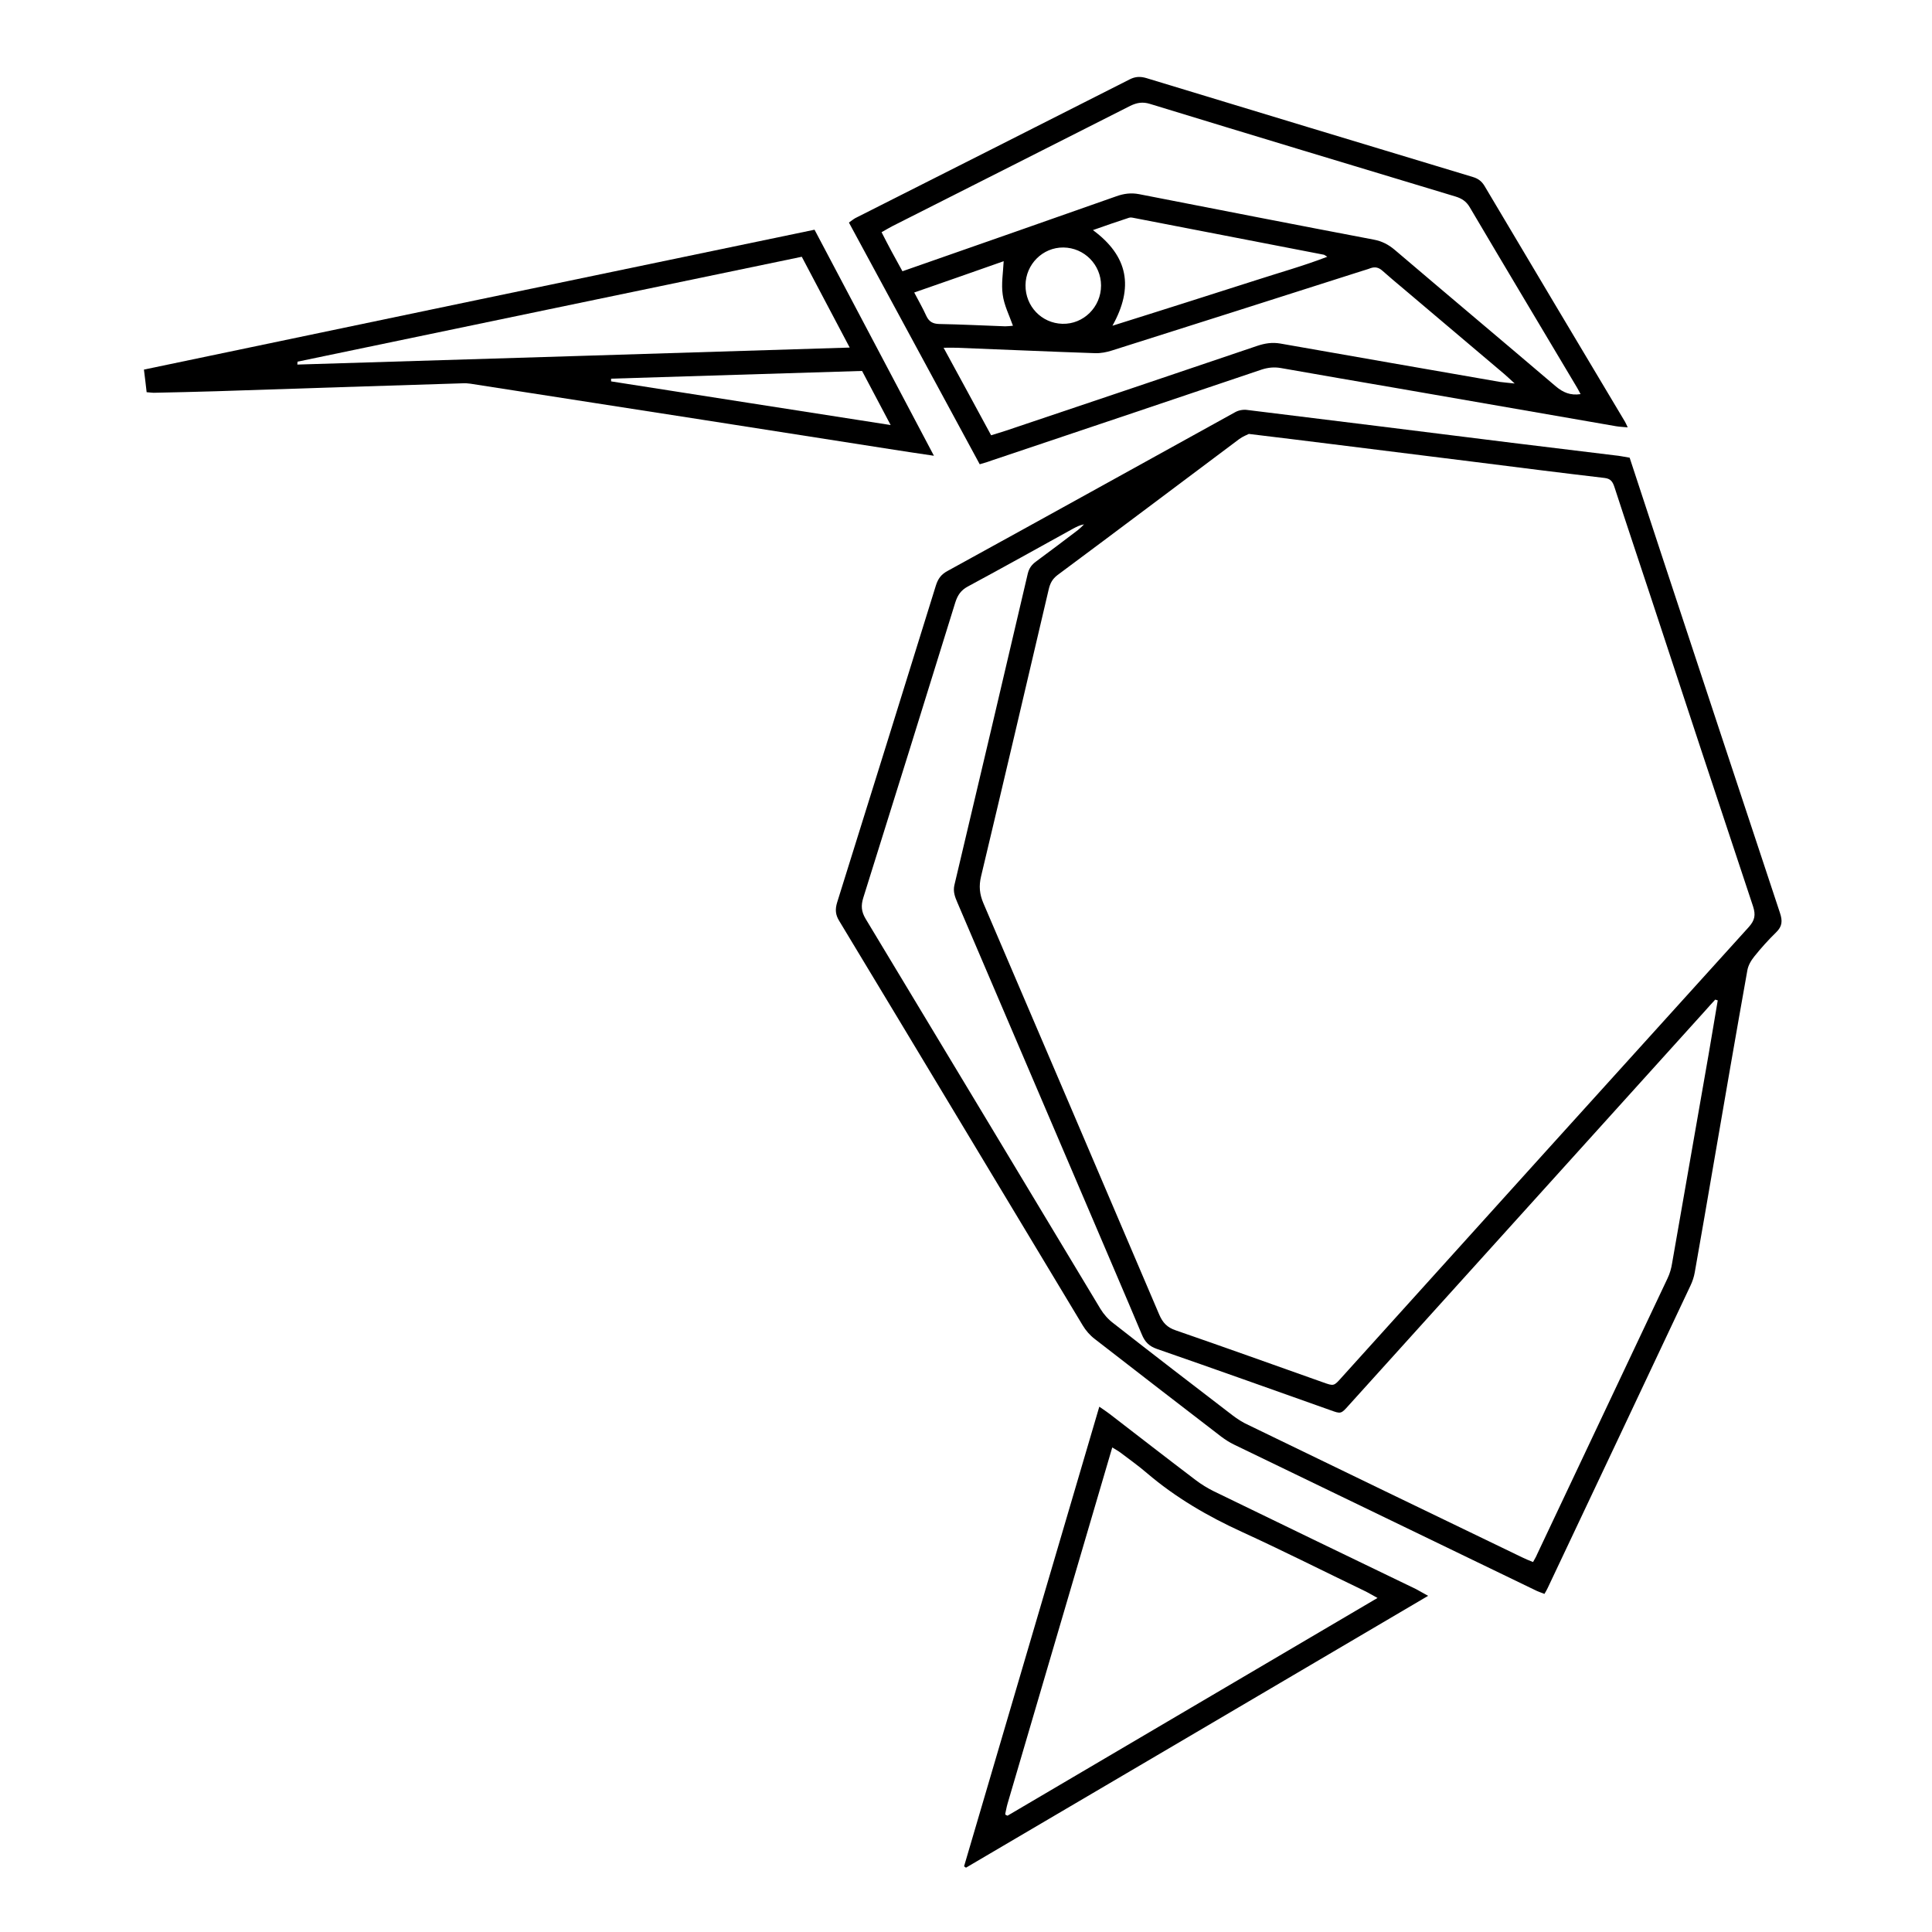 <?xml version="1.0" encoding="utf-8"?>
<!-- Generator: Adobe Illustrator 22.1.0, SVG Export Plug-In . SVG Version: 6.00 Build 0)  -->
<svg version="1.1" id="Layer_1" xmlns="http://www.w3.org/2000/svg" xmlns:xlink="http://www.w3.org/1999/xlink" x="0px" y="0px"
	 viewBox="0 0 1000 1000" style="enable-background:new 0 0 1000 1000;" xml:space="preserve">
<g>
	<path d="M843.5,236.9c5.5,16.7,10.9,33.1,16.3,49.6c20.5,62,40.9,124,61.5,186c1.4,4.2,1.2,7-2,10.1c-4,3.9-7.8,8.1-11.3,12.5
		c-1.7,2.1-3.2,4.7-3.6,7.3c-5.9,33-11.6,66.1-17.3,99.2c-3.3,19-6.5,38-9.9,57c-0.4,2.3-1.2,4.7-2.2,6.8
		c-24.6,52.2-49.2,104.3-73.9,156.5c-0.4,0.9-0.9,1.7-1.7,3.1c-1.7-0.7-3.4-1.2-4.9-2c-51.9-25.1-103.9-50.2-155.8-75.3
		c-2.3-1.1-4.6-2.6-6.6-4.1c-21.8-16.8-43.7-33.6-65.4-50.5c-2.5-1.9-4.7-4.4-6.3-7.1c-42-69.7-83.9-139.6-126-209.3
		c-2-3.2-2.2-6-1.1-9.6c17.1-54.6,34.1-109.3,51.1-164c1.1-3.5,2.7-5.8,6.1-7.6c49.7-27.3,99.3-54.8,148.9-82.2
		c1.8-1,4.2-1.4,6.2-1.1c45.7,5.6,91.4,11.3,137,17c17.8,2.2,35.5,4.3,53.3,6.5C838.2,235.9,840.5,236.4,843.5,236.9z M646.4,224.6
		c-0.8,0.4-3.1,1.3-4.9,2.6c-31.4,23.5-62.7,47.1-94.2,70.5c-2.6,2-3.8,4.3-4.5,7.4c-11.6,49.5-23.2,99-35,148.5
		c-1.2,5-0.8,9.2,1.2,13.9c30.4,70.9,60.7,141.9,91,212.9c1.8,4.2,4.1,6.7,8.6,8.2c25.5,8.8,50.8,17.9,76.2,26.9
		c5.6,2,5.6,2,9.6-2.5c70.2-77.8,140.5-155.6,210.8-233.2c3.1-3.5,3.6-6.2,2.2-10.6c-17.7-53.2-35.3-106.4-52.8-159.7
		c-6.3-19.1-12.7-38.1-18.9-57.2c-0.9-2.7-1.8-4.5-5.1-4.9c-23-2.7-45.9-5.6-68.8-8.5c-24.3-3-48.7-6.1-73-9.1
		C675.1,228.1,661.5,226.4,646.4,224.6z M889.1,517.8c-0.4-0.1-0.9-0.3-1.3-0.4c-1.9,2.1-3.8,4.1-5.6,6.2
		c-61.3,67.9-122.7,135.8-184,203.7c-4.1,4.6-4.1,4.6-9.6,2.6c-29.9-10.6-59.8-21.3-89.8-31.7c-4-1.4-6.2-3.6-7.8-7.5
		c-8.4-20-17-39.9-25.5-59.9c-23.3-54.5-46.6-109-69.9-163.5c-1.3-3-2.4-5.8-1.6-9.2c12.8-53.8,25.4-107.5,38-161.3
		c0.7-2.8,2.1-4.6,4.3-6.2c7.3-5.4,14.5-10.8,21.7-16.3c1.1-0.9,2.1-1.9,3.1-2.9c-2.3,0.4-4.1,1.4-5.8,2.3
		c-18.1,10-36.2,20.1-54.4,29.9c-3.5,1.9-5.2,4.4-6.4,8.1c-15.8,51-31.7,102.1-47.7,153.1c-1.2,3.9-1,7,1.2,10.7
		c40.6,67.3,81.1,134.7,121.6,202c1.7,2.8,4.1,5.5,6.8,7.5c20.4,16,41,31.8,61.6,47.6c2.5,1.9,5.3,3.7,8.2,5
		c47.2,22.9,94.4,45.7,141.7,68.5c1.8,0.9,3.6,1.6,5.6,2.4c0.8-1.5,1.6-2.7,2.1-4c22.5-47.6,45-95.2,67.5-142.8c1.2-2.5,2-5.3,2.4-8
		c6.3-36,12.6-72,18.9-108.1C886,536.4,887.5,527.1,889.1,517.8z"/>
	<path d="M507.1,240.3c-22.6-41.7-45-83.2-67.7-125.1c1.2-0.8,2.2-1.7,3.3-2.3c47.3-23.9,94.7-47.8,142-71.8
		c2.9-1.5,5.5-1.6,8.6-0.7c56.3,17.1,112.6,34.2,169,51.2c2.7,0.8,4.5,2.1,6,4.5c24.2,40.8,48.5,81.5,72.8,122.2
		c0.4,0.7,0.7,1.4,1.4,2.9c-2.4-0.2-4.3-0.3-6.1-0.6c-38-6.6-76-13.2-114-19.8c-19.8-3.4-39.6-6.8-59.4-10.3
		c-3.5-0.6-6.6-0.3-10,0.8c-46.4,15.7-92.9,31.3-139.3,46.9C511.6,239,509.6,239.6,507.1,240.3z M467.1,140.4c2.8-1,4.7-1.6,6.6-2.3
		c34.7-12.1,69.4-24.3,104.1-36.5c3.9-1.4,7.6-1.9,11.8-1.1c40.4,7.9,80.8,15.8,121.3,23.5c4.4,0.8,7.8,2.6,11.1,5.4
		c27.7,23.6,55.6,47,83.3,70.6c3.7,3.1,7.5,4.8,12.8,4c-0.8-1.5-1.3-2.5-1.9-3.5c-18.5-31.1-37.1-62.1-55.5-93.3
		c-1.8-3-4.1-4.5-7.4-5.5c-52.7-15.9-105.4-31.8-158-47.9c-3.8-1.2-6.8-0.7-10.3,1c-41,20.8-82.1,41.5-123.2,62.3
		c-1.7,0.9-3.4,1.9-5.5,3.1C459.8,127.1,463.3,133.6,467.1,140.4z M513,225.3c3.1-1,5.4-1.6,7.7-2.4c43.4-14.6,86.8-29.2,130.1-43.9
		c3.9-1.3,7.6-1.9,11.8-1.2c38,6.7,76,13.3,113.9,19.9c2,0.3,4.1,0.4,7.5,0.8c-2.6-2.4-4-3.7-5.5-5c-17.3-14.7-34.7-29.3-52-44
		c-3.7-3.1-7.4-6.2-11-9.4c-1.9-1.7-3.8-2.1-6.1-1.3c-1.5,0.6-3.1,1-4.6,1.5c-43,13.7-86.1,27.5-129.2,41.1
		c-2.8,0.9-5.9,1.5-8.8,1.4c-23.9-0.8-47.8-1.9-71.7-2.8c-1.9-0.1-3.8,0-6.7,0C497,195.8,504.9,210.3,513,225.3z M565.7,119.1
		c18.3,13.5,21.2,29.6,10.1,49.5c13.3-4.2,25.5-8,37.7-11.9c12.2-3.9,24.5-7.8,36.7-11.7c12-3.9,24.3-7.3,36.8-12.1
		c-1.3-0.8-1.6-1.1-2-1.1c-32.5-6.3-65-12.6-97.6-18.9c-1-0.2-2.1-0.5-3-0.2C578.5,114.6,572.5,116.7,565.7,119.1z M530.8,147.6
		c-0.1,10.9,8.3,19.7,19.1,20c10.9,0.3,20-8.7,20-19.8c0-10.8-8.7-19.6-19.5-19.7C539.7,128,530.9,136.8,530.8,147.6z M473.2,151.4
		c2.3,4.4,4.5,8.2,6.3,12.2c1.4,2.9,3.3,4,6.6,4.1c11.4,0.2,22.8,0.8,34.2,1.2c1.5,0,2.9-0.2,4-0.3c-2-5.6-4.6-10.7-5.3-16.1
		c-0.8-5.5,0.2-11.3,0.5-17.3C504.2,140.6,489,145.9,473.2,151.4z"/>
	<path d="M421.6,118.9c20.7,39.2,40.9,77.5,61.8,117c-8.5-1.3-15.8-2.3-23.1-3.5c-32.2-5-64.3-10.1-96.5-15.1
		c-32.2-5-64.3-10-96.5-15c-7.9-1.2-15.9-2.5-23.8-3.7c-1.4-0.2-2.8-0.3-4.2-0.2c-42.4,1.3-84.8,2.7-127.2,4.1
		c-10.9,0.3-21.7,0.6-32.6,0.8c-1,0-1.9-0.2-3.6-0.3c-0.4-3.8-0.9-7.5-1.4-11.7C190.4,167,305.8,143,421.6,118.9z M154,187.2
		c0,0.5-0.1,1-0.1,1.5c94.9-2.9,189.9-5.8,285.9-8.8c-8.6-16.4-16.8-31.7-24.8-47C327.5,151.1,240.7,169.1,154,187.2z M446.2,192
		c-43.7,1.3-86.8,2.7-129.9,4c0,0.5,0,0.9,0,1.4c47.7,7.5,95.5,14.9,144.7,22.6C455.7,210,451.1,201.2,446.2,192z"/>
	<path d="M739.2,826C659,873.2,579.5,920,500,966.7c-0.3-0.2-0.7-0.4-1-0.7c23.3-79.1,46.5-158.2,70-237.9c2.2,1.5,3.8,2.6,5.4,3.8
		c14.8,11.4,29.6,22.9,44.5,34.2c2.9,2.2,6,4.1,9.2,5.7c34.9,17,69.8,33.8,104.8,50.7C734.7,823.5,736.6,824.6,739.2,826z
		 M713,827.1c-2.8-1.5-4.7-2.7-6.6-3.6c-21.2-10.2-42.2-20.8-63.6-30.6c-17.7-8.1-34.2-17.7-49-30.3c-4.4-3.8-9.2-7.2-13.8-10.7
		c-1.2-0.9-2.5-1.6-4.3-2.7c-18.2,61.9-36.2,123.1-54.2,184.4c-0.5,1.7-0.8,3.5-1.2,5.3c0,0.1,0.1,0.4,0.3,0.5
		c0.1,0.1,0.3,0.1,0.9,0.4C584.8,902.5,648.5,865.1,713,827.1z"/>
</g>
</svg>
